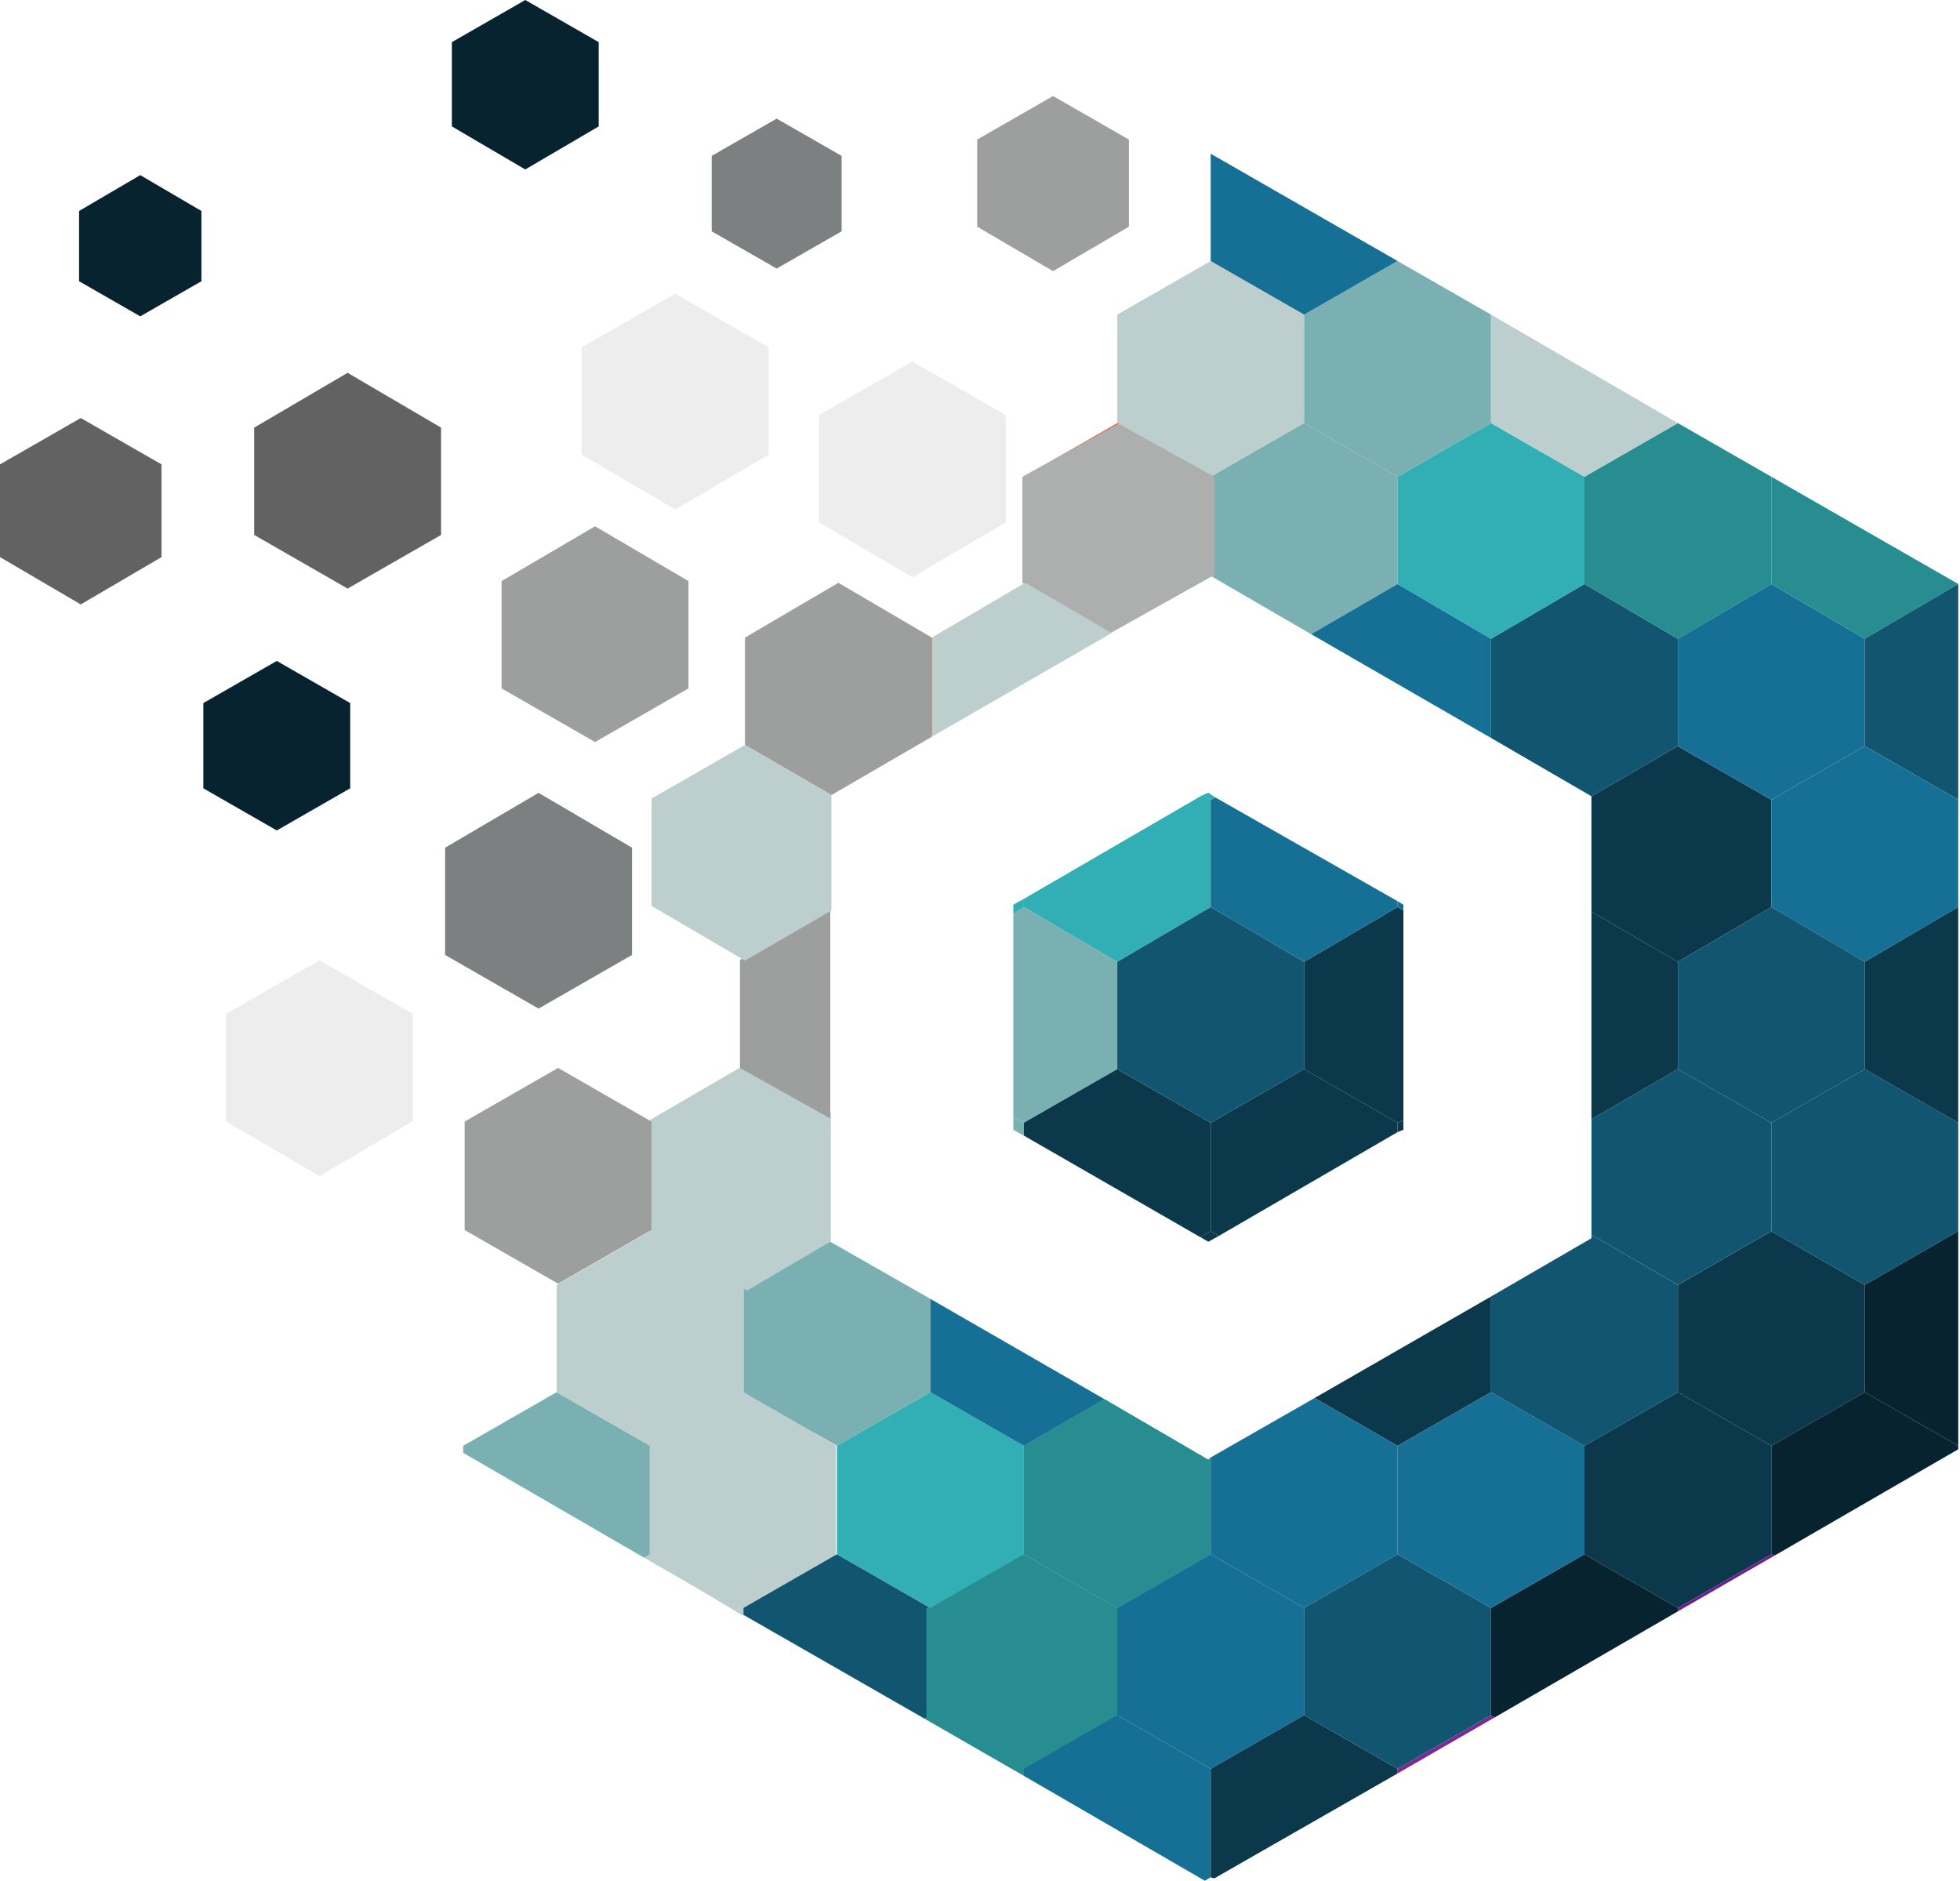 <svg width="347" height="333" viewBox="0 0 347 333" fill="none" xmlns="http://www.w3.org/2000/svg">
<path fill-rule="evenodd" clip-rule="evenodd" d="M114.055 275.755L115.088 275.142L131.63 284.638V285.873L114.055 275.755Z" fill="#BDCECE"/>
<path fill-rule="evenodd" clip-rule="evenodd" d="M114.053 275.758L115.088 275.143V255.942L98.549 246.448L82 255.942V257.181L114.053 275.758Z" fill="#7BB0B2"/>
<path fill-rule="evenodd" clip-rule="evenodd" d="M115 276.055V255.943L131.497 246L148 255.943V276.055L131.497 286L115 276.055Z" fill="#BDCECE"/>
<path fill-rule="evenodd" clip-rule="evenodd" d="M181.259 314.364V313.122L164.719 303.623L163.682 304.246L181.259 314.364Z" fill="#288D90"/>
<path fill-rule="evenodd" clip-rule="evenodd" d="M163.679 304.245L164.717 303.623V284.638L148.175 275.142L131.63 284.638V285.873L163.679 304.245Z" fill="#115571"/>
<path fill-rule="evenodd" clip-rule="evenodd" d="M131.63 246.447V227.451L145.9 219.192L164.717 229.93V246.447L148.175 255.942L131.63 246.447Z" fill="#7BB0B3"/>
<path fill-rule="evenodd" clip-rule="evenodd" d="M164 304.248L180.998 314L198 304.248V284.752L180.998 275L164 284.752V304.248Z" fill="#288D90"/>
<path fill-rule="evenodd" clip-rule="evenodd" d="M115.088 218.459L132.268 228.451L147.088 219.761V196.947L132.268 188.261L115.088 198.255V218.459Z" fill="#BDCECE"/>
<path fill-rule="evenodd" clip-rule="evenodd" d="M213.309 332.938L214.345 332.32V313.122L197.806 303.623L181.259 313.122V314.364L213.309 332.938Z" fill="#166F94"/>
<path fill-rule="evenodd" clip-rule="evenodd" d="M148.175 275.143L164.715 284.638L181.257 275.143V255.942L164.715 246.448L148.175 255.942V275.143Z" fill="#31AFB4"/>
<path fill-rule="evenodd" clip-rule="evenodd" d="M98.55 246.448L115.088 255.942L131.63 246.448V227.455L115.088 217.955L98.55 227.455V246.448Z" fill="#BDCECE"/>
<path fill-rule="evenodd" clip-rule="evenodd" d="M179.394 197.732L181.256 198.764V201.031L179.394 199.998V197.732Z" fill="#7BB0B2"/>
<path fill-rule="evenodd" clip-rule="evenodd" d="M181.257 275.143L197.801 284.641L214.343 275.143V258.006L213.928 258.417L195.528 247.685L181.257 255.946V275.143Z" fill="#31AFB4"/>
<path fill-rule="evenodd" clip-rule="evenodd" d="M181.257 275.143L197.801 284.641L214.343 275.143V258.006L213.928 258.417L195.528 247.685L181.257 255.946V275.143Z" fill="#288D91"/>
<path fill-rule="evenodd" clip-rule="evenodd" d="M131.183 188.814L145.453 197.077V161.568L131.183 169.819V188.814Z" fill="#9D9E9E"/>
<path fill-rule="evenodd" clip-rule="evenodd" d="M197.805 303.623L214.345 313.119L230.883 303.623V284.638L214.345 275.142L197.805 284.638V303.623Z" fill="#166F94"/>
<path fill-rule="evenodd" clip-rule="evenodd" d="M164.715 246.45L181.257 255.946L195.526 247.682L164.715 229.933V246.45Z" fill="#166F94"/>
<path fill-rule="evenodd" clip-rule="evenodd" d="M214.345 332.32L214.96 332.529L247.425 313.945V313.122L230.885 303.623L214.345 313.122V332.32Z" fill="#0B384A"/>
<path fill-rule="evenodd" clip-rule="evenodd" d="M179.396 161.802L181.259 160.568L197.803 170.271V189.26L181.259 198.757L179.396 197.728V161.802Z" fill="#7BB0B2"/>
<path fill-rule="evenodd" clip-rule="evenodd" d="M264.591 304.041L263.973 303.623L247.425 313.122V313.945L264.591 304.041Z" fill="#7D2897"/>
<path fill-rule="evenodd" clip-rule="evenodd" d="M215.791 218.78L214.344 217.955L212.485 218.986L213.932 219.815L215.791 218.78Z" fill="#0B384A"/>
<path fill-rule="evenodd" clip-rule="evenodd" d="M179.397 161.804L181.259 160.566V159.118L179.397 160.149V161.804Z" fill="#31AFB4"/>
<path fill-rule="evenodd" clip-rule="evenodd" d="M214.344 275.142L230.882 284.638L247.424 275.142V255.945L232.745 247.478L214.344 258.006V275.142Z" fill="#166F94"/>
<path fill-rule="evenodd" clip-rule="evenodd" d="M212.482 218.99L214.345 217.956V198.757L197.803 189.261L181.259 198.757V201.027L212.482 218.99Z" fill="#0B384A"/>
<path fill-rule="evenodd" clip-rule="evenodd" d="M230.883 303.623L247.424 313.119L263.97 303.623V284.638L247.424 275.142L230.883 284.638V303.623Z" fill="#115571"/>
<path fill-rule="evenodd" clip-rule="evenodd" d="M181.259 160.564V159.121L212.9 140.746L214.347 141.573V160.564L197.803 170.269L181.259 160.564Z" fill="#31AFB4"/>
<path fill-rule="evenodd" clip-rule="evenodd" d="M263.97 303.623L264.593 304.041L297.054 285.251V284.638L280.512 275.142L263.97 284.638V303.623Z" fill="#07232F"/>
<path fill-rule="evenodd" clip-rule="evenodd" d="M214.345 217.956L215.792 218.78L247.427 200.411V198.757L230.886 189.261L214.345 198.757V217.956Z" fill="#0B384A"/>
<path fill-rule="evenodd" clip-rule="evenodd" d="M196.143 112.053L181.259 103.381L164.717 113.081V130.012L196.143 112.053Z" fill="#F35926"/>
<path fill-rule="evenodd" clip-rule="evenodd" d="M232.748 247.475L247.428 255.942L263.973 246.446V229.514L232.748 247.475Z" fill="#0B384A"/>
<path fill-rule="evenodd" clip-rule="evenodd" d="M197.803 189.26L214.345 198.757L230.883 189.26V170.271L214.345 160.568L197.803 170.271V189.26Z" fill="#115571"/>
<path fill-rule="evenodd" clip-rule="evenodd" d="M247.424 275.143L263.97 284.638L280.511 275.143V255.942L263.97 246.448L247.424 255.942V275.143Z" fill="#166F94"/>
<path fill-rule="evenodd" clip-rule="evenodd" d="M297.057 246.448L313.601 255.942L330.141 246.448V227.455L313.601 217.955L297.057 227.455V246.448Z" fill="#0B384A"/>
<path fill-rule="evenodd" clip-rule="evenodd" d="M197.802 74.901L214.344 84.388L230.882 74.901V55.695L214.344 46.206L197.802 55.695V74.901Z" fill="#BDCECE"/>
<path fill-rule="evenodd" clip-rule="evenodd" d="M215.171 141.155L214.345 141.571L212.898 140.749L213.929 140.338L215.171 141.155Z" fill="#31AFB4"/>
<path fill-rule="evenodd" clip-rule="evenodd" d="M280.51 275.143L297.052 284.638L313.599 275.143V255.942L297.052 246.448L280.51 255.942V275.143Z" fill="#0B384A"/>
<path fill-rule="evenodd" clip-rule="evenodd" d="M230.883 189.26L247.424 198.757L248.463 198.34V161.18L247.424 160.568L230.883 170.271V189.26Z" fill="#0B384A"/>
<path fill-rule="evenodd" clip-rule="evenodd" d="M314.221 275.346L313.599 275.142L297.054 284.638V285.251L314.221 275.346Z" fill="#701E8F"/>
<path fill-rule="evenodd" clip-rule="evenodd" d="M181.257 103.382L196.142 112.053L213.929 101.732L214.345 101.942V84.392L197.803 74.899L181.257 84.392V103.382Z" fill="#F35926"/>
<path fill-rule="evenodd" clip-rule="evenodd" d="M248.463 198.341L247.427 198.759V200.41L248.463 199.992V198.341Z" fill="#0B384A"/>
<path fill-rule="evenodd" clip-rule="evenodd" d="M214.344 160.568L230.882 170.269L247.424 160.568V159.531L215.169 141.161L214.344 141.576V160.568Z" fill="#166F94"/>
<path fill-rule="evenodd" clip-rule="evenodd" d="M263.967 246.448L280.509 255.95L297.05 246.448V227.456L281.753 218.582V219.195L263.967 229.519V246.448Z" fill="#115571"/>
<path fill-rule="evenodd" clip-rule="evenodd" d="M214.345 101.942V84.392L230.883 74.899L247.425 84.392V103.382L232.125 112.267L214.345 101.942Z" fill="#7BB0B2"/>
<path fill-rule="evenodd" clip-rule="evenodd" d="M247.424 160.568L248.459 161.186V160.156L247.424 159.533V160.568Z" fill="#166F94"/>
<path fill-rule="evenodd" clip-rule="evenodd" d="M313.599 275.143L314.222 275.347L346.685 256.56V255.942L330.139 246.448L313.599 255.942V275.143Z" fill="#07232F"/>
<path fill-rule="evenodd" clip-rule="evenodd" d="M281.751 198.139L297.051 189.263V170.272L281.751 161.396V198.139Z" fill="#0B384A"/>
<path fill-rule="evenodd" clip-rule="evenodd" d="M263.971 130.634V113.081L247.427 103.381L232.126 112.262L263.971 130.634Z" fill="#166F94"/>
<path fill-rule="evenodd" clip-rule="evenodd" d="M281.755 218.578L297.054 227.451L313.6 217.956V198.757L297.054 189.261L281.755 198.136V218.578Z" fill="#115571"/>
<path fill-rule="evenodd" clip-rule="evenodd" d="M230.882 74.901V55.695L247.424 46.206L263.97 55.695V74.901L247.424 84.388L230.882 74.901Z" fill="#7BB0B2"/>
<path fill-rule="evenodd" clip-rule="evenodd" d="M313.6 217.956L330.141 227.451L346.687 217.956V198.757L330.141 189.261L313.6 198.757V217.956Z" fill="#115571"/>
<path fill-rule="evenodd" clip-rule="evenodd" d="M281.754 140.96L297.054 132.074V113.081L280.512 103.381L263.971 113.081V130.634L281.754 140.96Z" fill="#115571"/>
<path fill-rule="evenodd" clip-rule="evenodd" d="M214.344 46.204L230.882 55.698L247.424 46.204L214.344 27.212V46.204Z" fill="#166F94"/>
<path fill-rule="evenodd" clip-rule="evenodd" d="M281.751 161.397L297.05 170.269L313.599 160.572V141.576L297.05 132.081L281.751 140.964V161.397Z" fill="#0B384A"/>
<path fill-rule="evenodd" clip-rule="evenodd" d="M247.425 103.382L263.97 113.083L280.512 103.382V84.392L263.97 74.899L247.425 84.392V103.382Z" fill="#31AFB4"/>
<path fill-rule="evenodd" clip-rule="evenodd" d="M313.599 160.572L330.136 170.269L346.685 160.572V141.576L330.136 132.081L313.599 141.576V160.572Z" fill="#166F94"/>
<path fill-rule="evenodd" clip-rule="evenodd" d="M297.055 189.26L313.6 198.757L330.14 189.26V170.271L313.6 160.568L297.055 170.271V189.26Z" fill="#115571"/>
<path fill-rule="evenodd" clip-rule="evenodd" d="M330.141 189.26L346.687 198.757V160.568L330.141 170.271V189.26Z" fill="#0B384A"/>
<path fill-rule="evenodd" clip-rule="evenodd" d="M280.512 103.382L297.055 113.083L313.596 103.382V84.392L297.055 74.899L280.512 84.392V103.382Z" fill="#288D90"/>
<path fill-rule="evenodd" clip-rule="evenodd" d="M297.054 132.074L313.601 141.57L330.142 132.074V113.081L313.601 103.381L297.054 113.081V132.074Z" fill="#166F94"/>
<path fill-rule="evenodd" clip-rule="evenodd" d="M263.97 74.899L280.512 84.391L297.054 74.899L263.97 55.694V74.899Z" fill="#BDCECE"/>
<path fill-rule="evenodd" clip-rule="evenodd" d="M313.597 103.379L330.142 113.083L346.687 103.379L313.597 84.388V103.379Z" fill="#288D90"/>
<path fill-rule="evenodd" clip-rule="evenodd" d="M330.142 132.074L346.689 141.57V103.381L330.142 113.081V132.074Z" fill="#115571"/>
<path fill-rule="evenodd" clip-rule="evenodd" d="M330.141 246.448L346.689 255.942V217.955L330.141 227.455V246.448Z" fill="#07232F"/>
<path fill-rule="evenodd" clip-rule="evenodd" d="M215 101.776V84.4L198.002 75L181 84.4V103.202L196.726 112L215 101.776Z" fill="#ADAFAF"/>
<path fill-rule="evenodd" clip-rule="evenodd" d="M147 198L131 189.062V169.938L147 161V198Z" fill="#9D9E9E"/>
<path fill-rule="evenodd" clip-rule="evenodd" d="M164.975 130.422V112.868L181.519 103.168L196.82 112.05L164.975 130.422Z" fill="#BDCECE"/>
<path fill-rule="evenodd" clip-rule="evenodd" d="M149 40.946V27.596L137.501 21L126 27.596V40.946L137.501 47.541L149 40.946Z" fill="#7D8080"/>
<path fill-rule="evenodd" clip-rule="evenodd" d="M115.346 217.744L98.805 227.239L82.259 217.744V198.545L98.805 189.049L115.346 198.545V217.744Z" fill="#9D9E9E"/>
<path fill-rule="evenodd" clip-rule="evenodd" d="M62 139.549L49.002 147.01L36 139.549V124.462L49.002 117L62 124.462V139.549Z" fill="#07232F"/>
<path fill-rule="evenodd" clip-rule="evenodd" d="M147.193 140.747L131.892 131.862V112.868L148.434 103.168L164.975 112.868V130.422L147.193 140.747Z" fill="#9D9E9E"/>
<path fill-rule="evenodd" clip-rule="evenodd" d="M147.195 161.185L131.896 170.057L115.347 160.36V141.363L131.896 131.869L147.195 140.752V161.185Z" fill="#BDCECE"/>
<path fill-rule="evenodd" clip-rule="evenodd" d="M178.087 92.483L161.542 102.184L145 92.483V73.493L161.542 64L178.087 73.493V92.483Z" fill="#EDEDED"/>
<path fill-rule="evenodd" clip-rule="evenodd" d="M111.891 169.048L95.346 178.545L78.805 169.048V150.058L95.346 140.356L111.891 150.058V169.048Z" fill="#7D8080"/>
<path fill-rule="evenodd" clip-rule="evenodd" d="M136.084 80.483L119.541 90.184L103 80.483V61.493L119.541 52L136.084 61.493V80.483Z" fill="#EDEDED"/>
<path fill-rule="evenodd" clip-rule="evenodd" d="M199.859 40.124L186.429 48L173 40.124V24.707L186.429 17L199.859 24.707V40.124Z" fill="#9D9E9E"/>
<path fill-rule="evenodd" clip-rule="evenodd" d="M105.993 22.378L92.995 30L80 22.378V7.459L92.995 0L105.993 7.459V22.378Z" fill="#07232F"/>
<path fill-rule="evenodd" clip-rule="evenodd" d="M121.892 121.862L105.345 131.358L88.804 121.862V102.868L105.345 93.168L121.892 102.868V121.862Z" fill="#9D9E9E"/>
<path fill-rule="evenodd" clip-rule="evenodd" d="M78.088 94.694L61.541 104.19L45 94.694V75.7L61.541 66L78.088 75.7V94.694Z" fill="#626262"/>
<path fill-rule="evenodd" clip-rule="evenodd" d="M35.66 49.784L24.828 56L14 49.784V37.35L24.828 31L35.66 37.35V49.784Z" fill="#07232F"/>
<path fill-rule="evenodd" clip-rule="evenodd" d="M73.087 198.491L56.549 208.188L40 198.491V179.495L56.549 170L73.087 179.495V198.491Z" fill="#EDEDED"/>
<path fill-rule="evenodd" clip-rule="evenodd" d="M28.592 98.62L14.301 107L-1.90735e-06 98.62V82.205L14.301 74L28.592 82.205V98.62Z" fill="#626262"/>
</svg>
